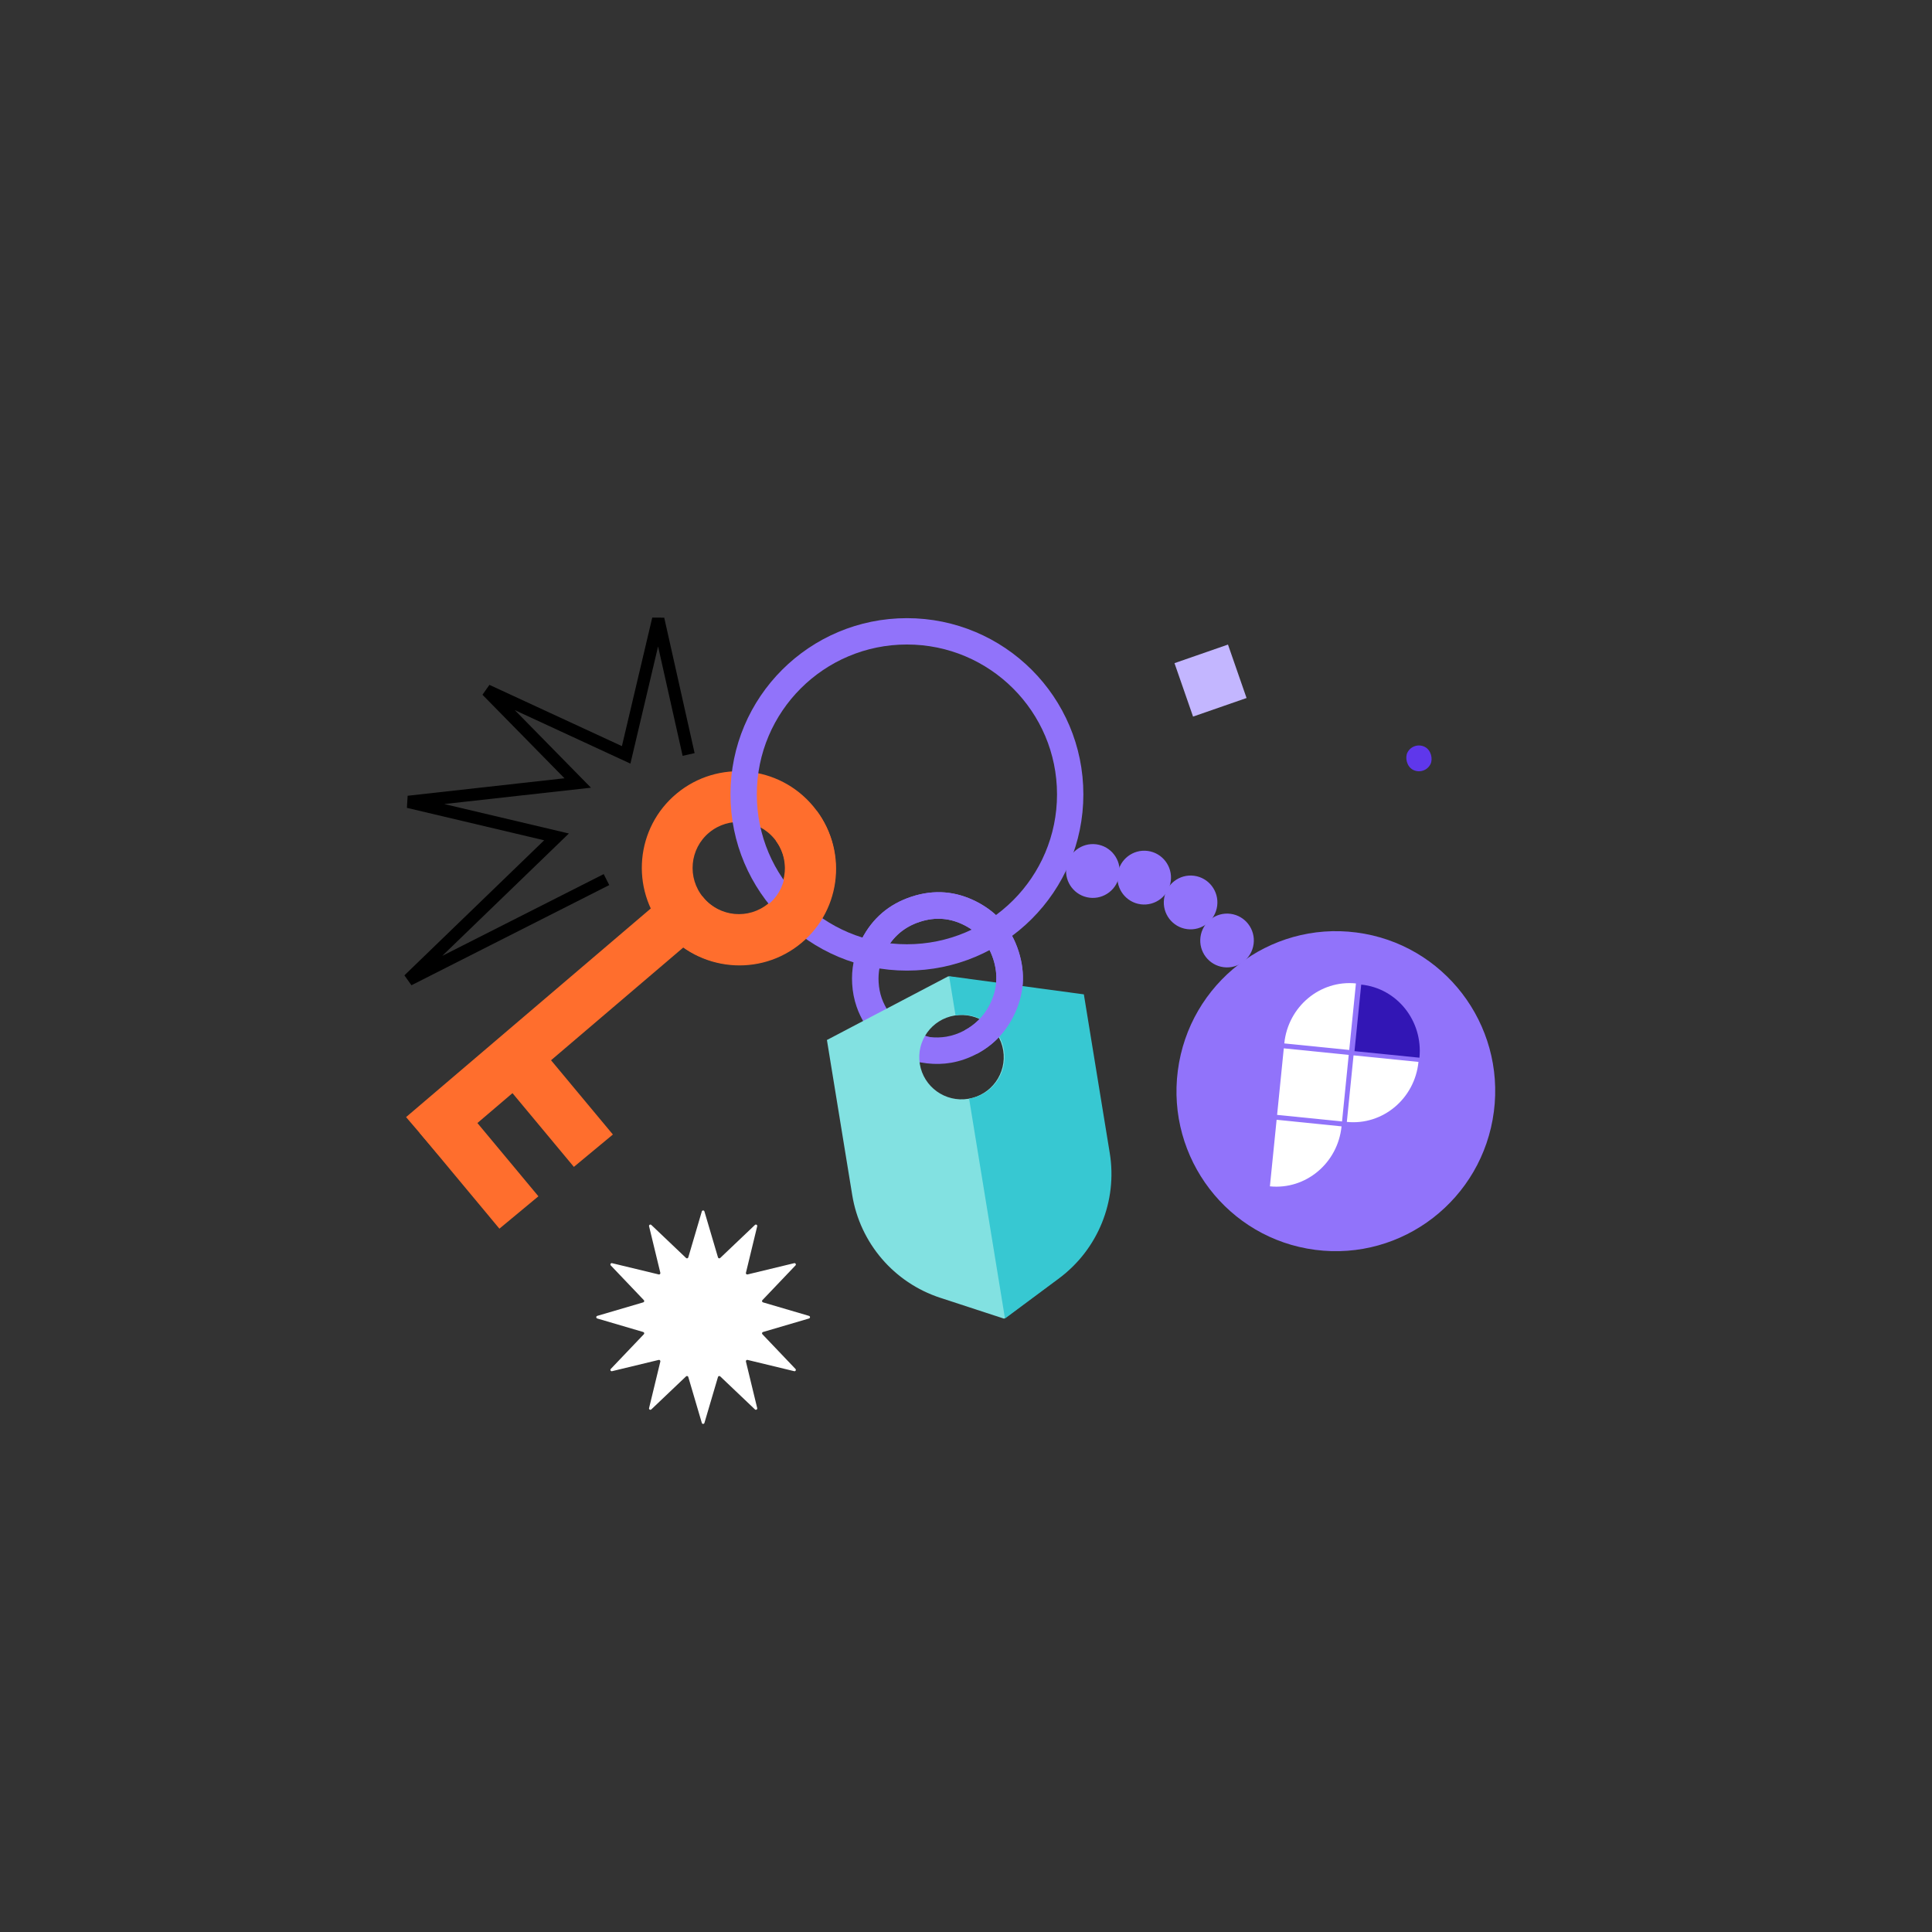 <svg width="1100" height="1100" viewBox="0 0 1100 1100" fill="none" xmlns="http://www.w3.org/2000/svg" xmlns:xlink="http://www.w3.org/1999/xlink">
	<rect x="0" y="0" width="1100" height="1100" fill="#333333" stroke="none"/>
	<desc>
			Created with Pixso.
	</desc>
	<defs>
		<clipPath id="clip533_163144">
			<rect id="Product=🛑Сделка_б2б" width="1100" height="1100" transform="translate(1100 0) rotate(90)" fill="white" fill-opacity="0"/>
		</clipPath>
	</defs>
	<rect id="Product=🛑Сделка_б2б" width="1100" height="1100" transform="translate(1100 0) rotate(90)" fill="#EBE6FF" fill-opacity="0"/>
	<g clip-path="url(#clip533_163144)">
		<rect id="ill" width="492.718" height="661.995" transform="translate(282.638 233.361)" fill="#FFFFFF" fill-opacity="0"/>
		<path id="Oval 79 (Border)" d="M505.98 576.19C504.45 573.85 502.92 570.93 502.03 568.37C501.03 565.49 500.44 562.47 500.25 559.3C500.08 556.46 500.26 553.68 500.77 550.97C501.37 547.81 502.43 544.74 503.96 541.76C506.15 537.48 508.93 533.92 512.32 531.07C515.54 528.36 519.3 526.3 523.61 524.88C528.12 523.39 532.55 522.83 536.9 523.2C541.04 523.56 545.11 524.75 549.1 526.79C553.1 528.83 556.45 531.42 559.16 534.56C562.02 537.86 564.16 541.78 565.6 546.3C566.97 550.62 567.5 554.87 567.19 559.06C566.86 563.48 565.61 567.82 563.42 572.09C561.7 575.46 559.55 578.41 556.99 580.93C554.68 583.21 552.02 585.14 549.03 586.73C545.71 588.49 542.29 589.66 538.77 590.25C535.75 590.75 532.67 590.82 529.51 590.46L527.31 589.9L520.04 586.31L522.07 604.59L527.79 605.43C532.5 605.97 537.09 605.85 541.58 605.08C546.56 604.21 551.4 602.54 556.1 600.05C560.5 597.72 564.38 594.88 567.76 591.52C571.38 587.92 574.41 583.73 576.86 578.95C579.99 572.84 581.79 566.63 582.28 560.31C582.74 554.22 581.98 548.03 579.98 541.74C577.91 535.22 574.82 529.57 570.72 524.78C566.75 520.17 561.84 516.36 555.97 513.37C550.1 510.37 544.14 508.63 538.06 508.12C531.78 507.6 525.38 508.42 518.87 510.56C512.61 512.63 507.14 515.64 502.47 519.59C497.63 523.68 493.65 528.79 490.52 534.9C488.37 539.1 486.86 543.43 485.99 547.88C485.2 551.88 484.94 555.99 485.19 560.2C485.45 564.69 486.29 568.99 487.69 573.09C488.87 576.56 490.47 579.9 492.46 583.1L505.98 576.19Z" fill="#9173FA" fill-opacity="1" fill-rule="evenodd"/>
		<path id="Exclude" d="M617.003 568.315C619.031 580.736 625.928 623.053 631.398 656.616C635.852 683.946 624.686 711.452 602.456 727.95L571.676 750.794L535.308 738.896C508.999 730.288 489.682 707.749 485.224 680.43L470.816 592.135L539.87 555.884L617.003 568.315ZM543.571 578.19C530.459 580.324 521.563 592.671 523.7 605.766C525.837 618.86 538.198 627.746 551.31 625.612C564.421 623.478 573.318 611.132 571.181 598.037C569.044 584.941 556.683 576.057 543.571 578.19Z" clip-rule="evenodd" fill="#82E1E1" fill-opacity="1" fill-rule="evenodd"/>
		<path id="Ellipse 840 (Stroke)" d="M437.44 514.43C426.29 523.68 409.72 522.14 400.43 510.98C391.13 499.82 392.64 483.27 403.79 474.02C414.94 464.77 431.51 466.31 440.8 477.47C450.09 488.63 448.59 505.18 437.44 514.43ZM455.95 536.66C432.53 556.09 397.73 552.84 378.22 529.4C358.7 505.97 361.87 471.22 385.28 451.79C408.7 432.36 443.5 435.61 463.01 459.04C482.52 482.48 479.36 517.23 455.95 536.66Z" fill="#FF6E2D" fill-opacity="1" fill-rule="evenodd"/>
		<path id="Vector 1294 (Stroke)" d="M231.2 636.03L380.93 508.37L399.73 530.35L250 658.01L231.2 636.03Z" fill="#FF6E2D" fill-opacity="1" fill-rule="evenodd"/>
		<path id="Vector 1295 (Stroke)" d="M261.12 626.56L306.55 681.12L284.34 699.55L238.92 644.99L261.12 626.56Z" fill="#FF6E2D" fill-opacity="1" fill-rule="evenodd"/>
		<path id="Vector 1296 (Stroke)" d="M303.52 591.39L348.95 645.95L326.74 664.37L281.31 609.81L303.52 591.39Z" fill="#FF6E2D" fill-opacity="1" fill-rule="evenodd"/>
		<path id="Exclude" d="M772.305 530.925C722.616 524.473 677.083 559.689 670.603 609.584C664.124 659.479 699.152 705.157 748.841 711.609C798.53 718.062 844.063 682.846 850.543 632.951C857.022 583.057 821.994 537.378 772.305 530.925Z" clip-rule="evenodd" fill="#9173FA" fill-opacity="1" fill-rule="evenodd"/>
		<path id="Exclude" d="M700.601 520.289C692.245 519.204 684.588 525.126 683.498 533.517C682.408 541.908 688.299 549.59 696.655 550.675C705.011 551.76 712.668 545.838 713.758 537.446C714.848 529.056 708.958 521.374 700.601 520.289Z" clip-rule="evenodd" fill="#9173FA" fill-opacity="1" fill-rule="evenodd"/>
		<path id="Exclude" d="M679.85 498.621C671.494 497.536 663.837 503.458 662.747 511.849C661.657 520.24 667.548 527.922 675.904 529.007C684.26 530.092 691.917 524.17 693.007 515.778C694.097 507.388 688.207 499.706 679.85 498.621Z" clip-rule="evenodd" fill="#9173FA" fill-opacity="1" fill-rule="evenodd"/>
		<path id="Exclude" d="M653.434 484.489C645.078 483.404 637.422 489.326 636.334 497.718C635.247 506.108 641.139 513.79 649.496 514.876C657.852 515.961 665.507 510.038 666.595 501.647C667.683 493.256 661.79 485.574 653.434 484.489Z" clip-rule="evenodd" fill="#9173FA" fill-opacity="1" fill-rule="evenodd"/>
		<path id="Exclude" d="M624.197 480.719C615.841 479.634 608.184 485.556 607.094 493.946C606.004 502.338 611.895 510.02 620.251 511.104C628.607 512.189 636.265 506.268 637.354 497.876C638.444 489.485 632.554 481.804 624.197 480.719Z" clip-rule="evenodd" fill="#9173FA" fill-opacity="1" fill-rule="evenodd"/>
		<path id="Vector" d="M771.2 598.48L808.17 602.21C810.27 581.28 795.43 562.65 775.02 560.59L771.2 598.48Z" fill="#3216B5" fill-opacity="1" fill-rule="nonzero"/>
		<path id="Vector" d="M730.94 596.88L767.91 600.62L764.1 638.51L727.13 634.77L730.94 596.88Z" fill="#FFFFFF" fill-opacity="1" fill-rule="evenodd"/>
		<path id="Vector" d="M731.22 594.08L768.2 597.81L772.01 559.92C751.58 557.86 733.33 573.14 731.22 594.08Z" fill="#FFFFFF" fill-opacity="1" fill-rule="nonzero"/>
		<path id="Vector" d="M723.03 675.45C743.44 677.52 761.71 662.23 763.82 641.3L726.85 637.56L723.03 675.45Z" fill="#FFFFFF" fill-opacity="1" fill-rule="nonzero"/>
		<path id="Vector" d="M766.83 638.77C787.25 640.83 805.51 625.55 807.62 604.61L770.65 600.88L766.83 638.77Z" fill="#FFFFFF" fill-opacity="1" fill-rule="nonzero"/>
		<ellipse id="Oval 80" cx="516.362" cy="452.289" rx="92.961" ry="92.834" stroke="#9173FA" stroke-opacity="1" stroke-width="15"/>
		<path id="Ellipse 840 (Stroke)" d="M436.65 515.55C448.24 506.87 450.56 490.42 441.83 478.81L464.92 461.51C483.26 485.89 478.39 520.43 454.04 538.67C429.7 556.91 395.1 551.94 376.76 527.56L399.85 510.26C408.58 521.87 425.06 524.24 436.65 515.55Z" fill="#FF6E2D" fill-opacity="1" fill-rule="evenodd"/>
		<path id="Vector 2022" d="M345.3 500.8L232.68 557.84L316.86 476.49L232.48 456.55L328.93 445.8L277.19 393.11L356.51 429.79L374.77 352.44L392.07 429.57" stroke="#000000" stroke-opacity="1" stroke-width="7"/>
		<rect id="Rectangle 1004878" x="804.661" y="421.911" rx="7.341" width="14.693" height="14.682" transform="rotate(26.918 804.661 421.911)" fill="#5F37EB" fill-opacity="1"/>
		<rect id="Rectangle 1004879" x="668.703" y="377.574" width="32.244" height="32.213" transform="rotate(-19.163 668.703 377.574)" fill="#C3B6FF" fill-opacity="1"/>
		<path id="Star 34" d="M399.59 689.73C399.81 689 400.85 689 401.07 689.73L408.79 715.9C408.95 716.46 409.64 716.64 410.06 716.24L429.84 697.43C430.39 696.9 431.3 697.43 431.12 698.17L424.7 724.69C424.56 725.25 425.07 725.75 425.63 725.61L452.18 719.2C452.92 719.02 453.44 719.93 452.91 720.48L434.08 740.24C433.68 740.65 433.87 741.34 434.42 741.51L460.62 749.21C461.36 749.43 461.36 750.47 460.62 750.69L434.42 758.39C433.87 758.55 433.68 759.24 434.08 759.66L452.91 779.42C453.44 779.97 452.92 780.88 452.18 780.69L425.63 774.28C425.07 774.15 424.56 774.65 424.7 775.21L431.12 801.73C431.3 802.47 430.39 802.99 429.84 802.46L410.06 783.65C409.64 783.26 408.95 783.44 408.79 783.99L401.07 810.16C400.85 810.9 399.81 810.9 399.59 810.16L391.88 783.99C391.72 783.44 391.03 783.26 390.61 783.65L370.83 802.46C370.27 802.99 369.37 802.47 369.55 801.73L375.97 775.21C376.1 774.65 375.6 774.15 375.04 774.28L348.49 780.69C347.74 780.88 347.22 779.97 347.75 779.42L366.58 759.66C366.98 759.24 366.8 758.55 366.24 758.39L340.04 750.69C339.31 750.47 339.31 749.43 340.04 749.21L366.24 741.51C366.8 741.34 366.98 740.65 366.58 740.24L347.75 720.48C347.22 719.93 347.74 719.02 348.49 719.2L375.04 725.61C375.6 725.75 376.1 725.25 375.97 724.69L369.55 698.17C369.37 697.43 370.27 696.9 370.83 697.43L390.61 716.24C391.03 716.64 391.72 716.46 391.88 715.9L399.59 689.73Z" fill="#FFFFFF" fill-opacity="1" fill-rule="nonzero"/>
		<path id="Exclude" d="M631.849 656.499L617.104 566.146L540.391 555.8L544.032 578.113L544.032 578.113L547.901 601.824L551.771 625.534L551.771 625.534L572.197 750.709L602.97 727.825C625.167 711.318 636.305 683.809 631.849 656.499ZM544.032 578.113L551.771 625.534C556.618 624.746 561.269 622.48 564.983 618.731C568.444 615.252 570.873 610.688 571.671 605.474C572.423 600.628 571.702 595.51 569.28 590.822C567.036 586.461 563.44 582.743 558.723 580.373C554.34 578.162 549.243 577.265 544.032 578.113Z" clip-rule="evenodd" fill="#37C8D2" fill-opacity="1" fill-rule="evenodd"/>
		<path id="Oval 79 (Border)" d="M503.96 541.76C506.15 537.49 508.93 533.92 512.32 531.07C515.54 528.37 519.3 526.3 523.61 524.88C528.12 523.39 532.55 522.83 536.9 523.21C541.04 523.56 545.11 524.76 549.1 526.8C553.1 528.83 556.45 531.42 559.16 534.56C562.02 537.87 564.16 541.78 565.6 546.3C566.97 550.62 567.5 554.88 567.19 559.07C566.86 563.48 565.61 567.82 563.42 572.1C561.7 575.47 559.55 578.41 556.99 580.94C554.68 583.22 552.02 585.15 549.03 586.74L556.1 600.05C560.5 597.72 564.38 594.88 567.76 591.53C571.38 587.93 574.41 583.74 576.86 578.96C579.99 572.84 581.79 566.63 582.28 560.32C582.74 554.22 581.98 548.03 579.98 541.75C577.91 535.22 574.82 529.57 570.72 524.79C566.75 520.17 561.84 516.36 555.97 513.37C550.1 510.38 544.14 508.63 538.06 508.13C531.78 507.61 525.38 508.42 518.88 510.57C512.61 512.64 507.14 515.65 502.47 519.6C497.63 523.69 493.65 528.79 490.52 534.9L503.96 541.76Z" fill="#9173FA" fill-opacity="1" fill-rule="evenodd"/>
	</g>
</svg>
